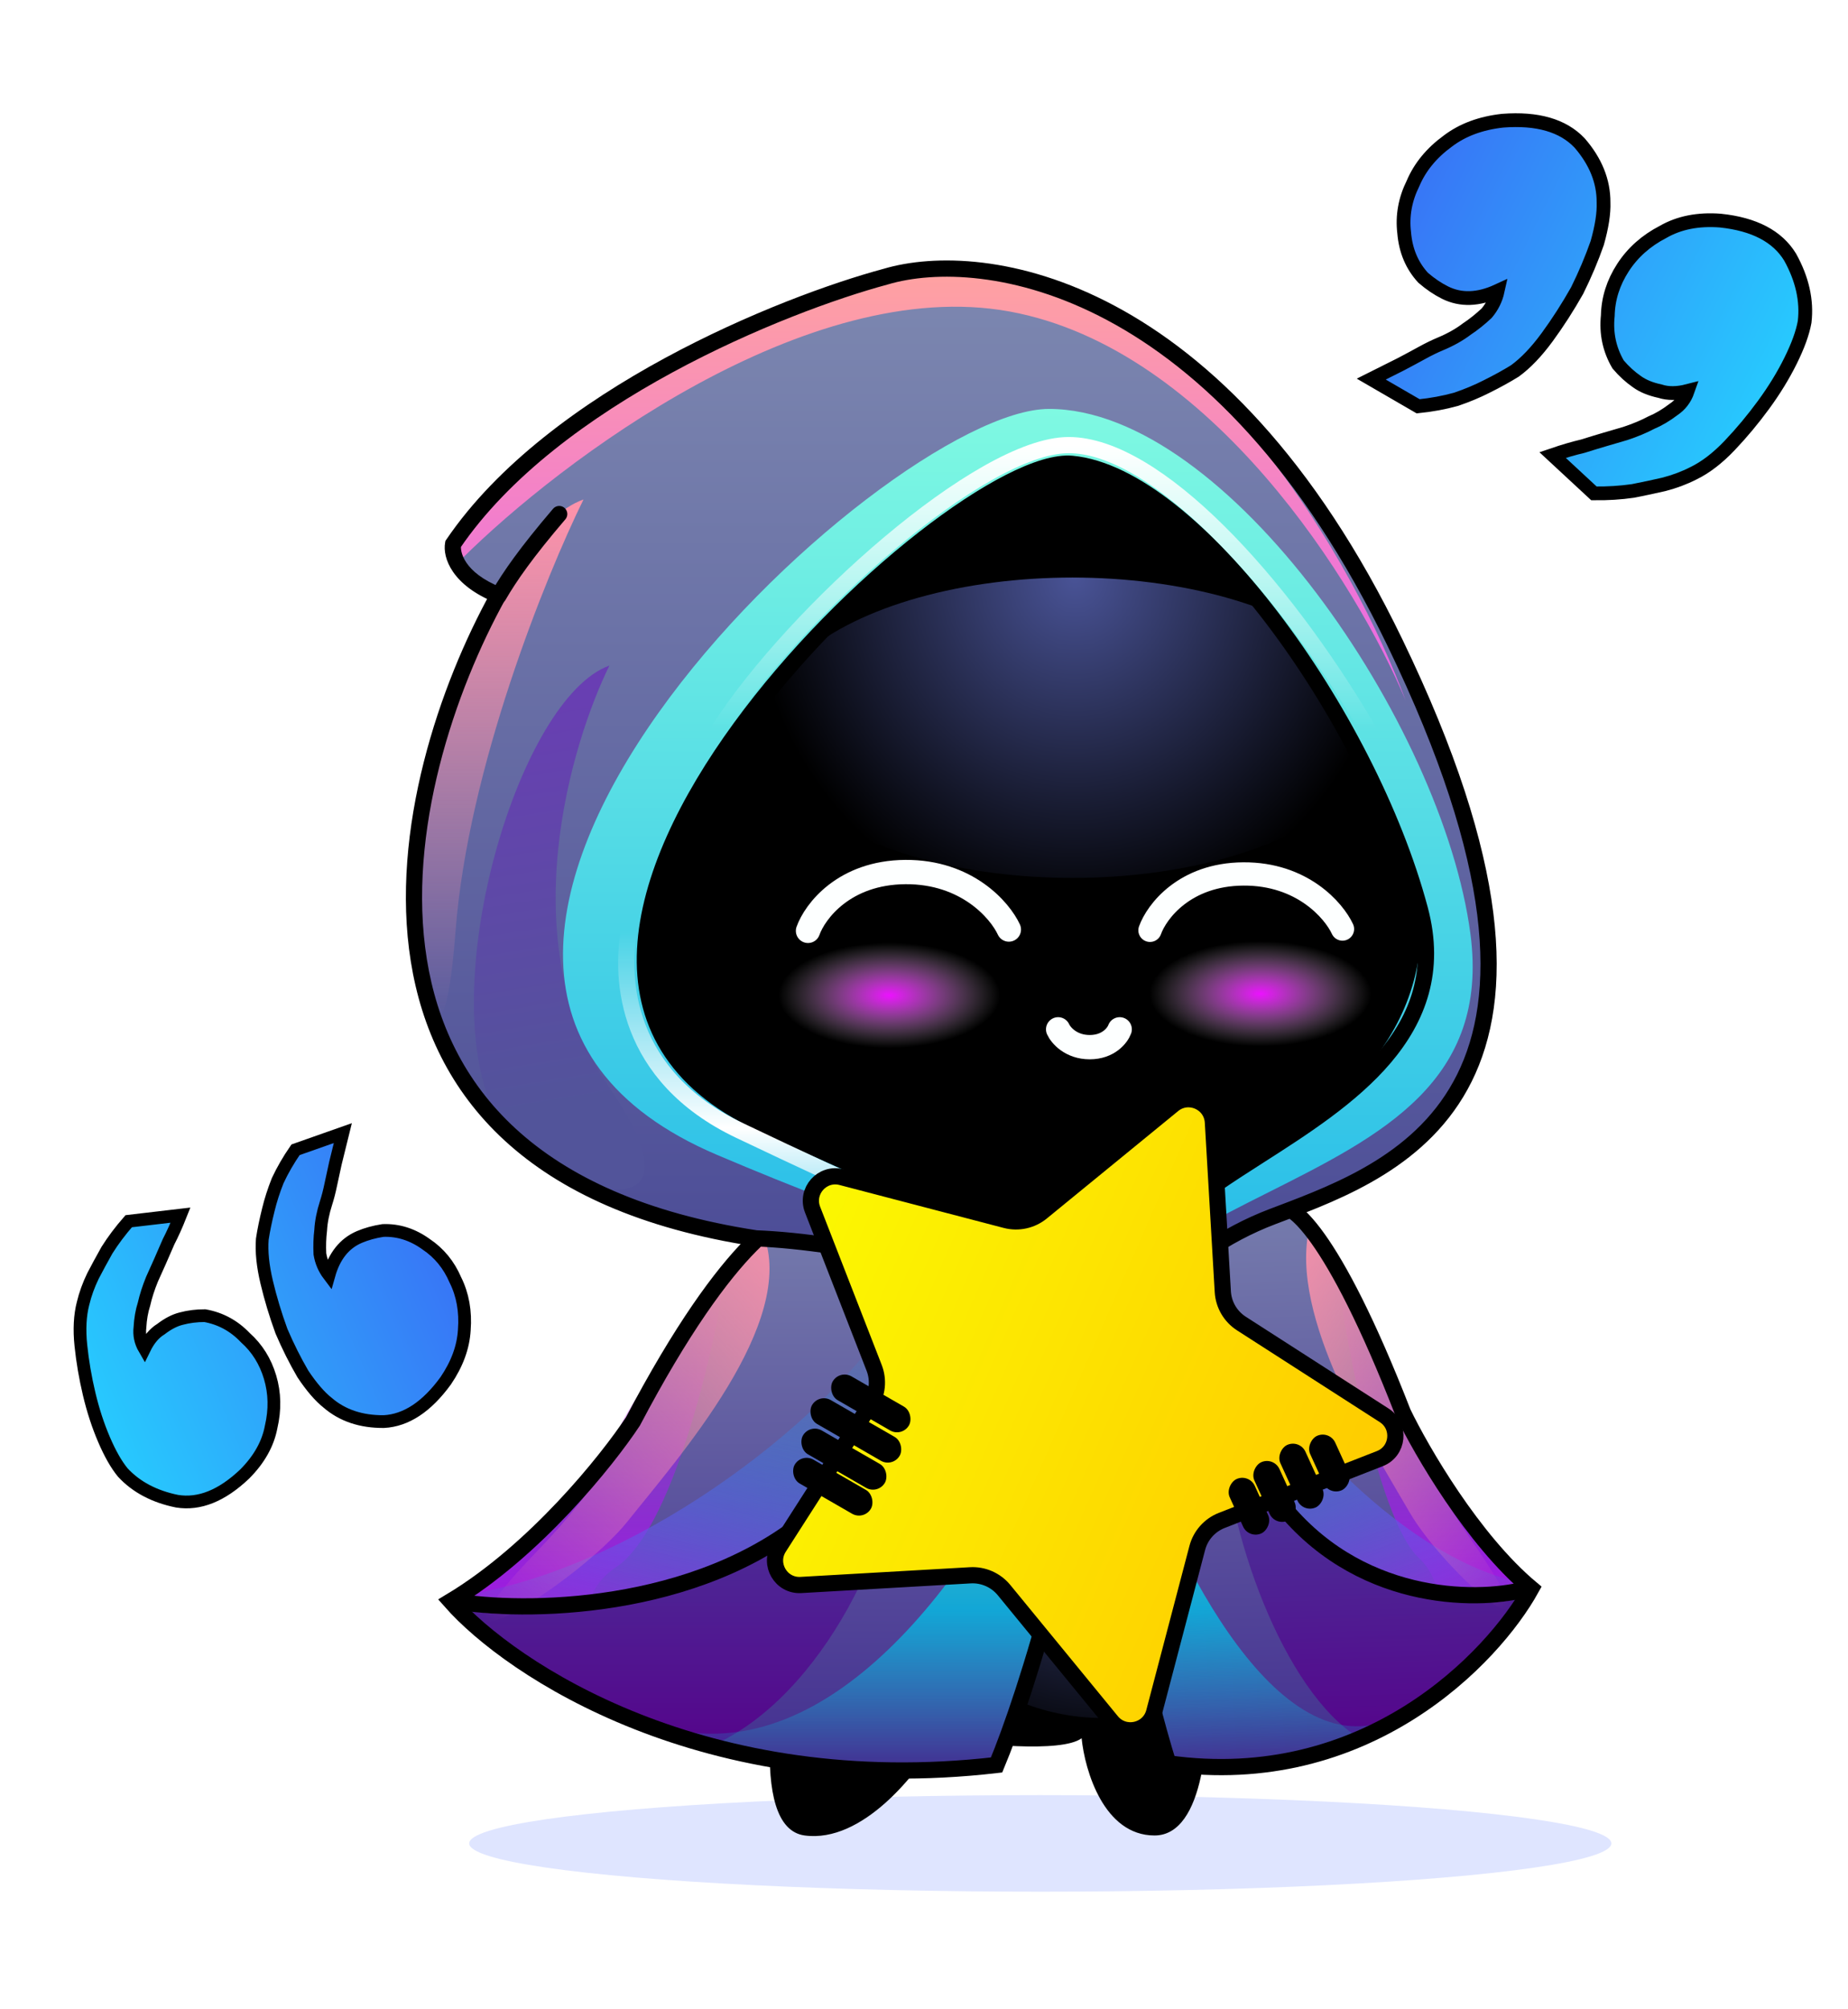<svg width="460" height="500" viewBox="0 0 460 500" fill="none" xmlns="http://www.w3.org/2000/svg">
<ellipse cx="258.943" cy="458.721" rx="142.15" ry="12.013" fill="#DFE5FF"/>
<path d="M200.284 456.747C185.93 454.812 192.556 415.484 197.663 396.062L300.284 325.297V417.836C301.224 430.807 299.961 456.747 287.38 456.747C274.8 456.747 270.042 440.619 269.235 432.554C264.235 436.264 243.228 434.1 233.349 432.554C228.308 441.425 214.639 458.683 200.284 456.747Z" fill="black"/>
<g filter="url(#filter0_f_10_3049)">
<ellipse cx="274.478" cy="371.062" rx="55.242" ry="56.451" fill="url(#paint0_radial_10_3049)"/>
</g>
<path d="M349.215 351.497C331.505 306.049 320.937 298.505 317.867 300.414C298.675 280.695 261.745 255.936 267.564 314.657C273.383 373.377 285.483 421.888 290.805 438.803C339.984 445.692 371.532 412.672 381.158 395.3C366.641 383.157 353.814 361.038 349.215 351.497Z" fill="url(#paint1_linear_10_3049)"/>
<path d="M353.176 387.683C343.659 378.937 335.627 337.12 332.8 317.305C338.287 326.214 349.843 346.233 352.179 355.037C354.516 363.841 372.401 386.222 381.052 396.312C378.185 402.209 362.036 418.005 354.32 425.165C357.904 416.315 362.693 396.429 353.176 387.683Z" fill="url(#paint2_linear_10_3049)"/>
<path d="M304.269 354.079C318.48 378.454 334.168 388.867 344.619 392.582C355.07 396.297 379.97 396.546 379.97 396.546L360.139 419.742L354.14 423.757C352.904 429.604 342.582 429.825 338.357 432.509C319.506 420.982 305.087 380.88 304.269 354.079Z" fill="url(#paint3_linear_10_3049)"/>
<path d="M342.873 428.942C313.934 436.28 288.587 379.501 279.531 350.195L271.921 350.427C277.1 384.639 286.94 423.59 291.213 438.789C316.232 442.059 336.078 433.587 342.873 428.942Z" fill="url(#paint4_linear_10_3049)"/>
<path d="M382.627 394.447C353.416 391.103 320.174 356.39 306.904 330.743C313.656 376.382 320.754 377.174 340.253 392.11C364.553 399.436 376.762 401.288 382.627 394.447Z" fill="url(#paint5_linear_10_3049)"/>
<path d="M365.876 382.693C345.959 354.106 339.21 320.948 325.949 305.418C320.667 327.675 341.96 360.882 350.859 376.304C359.759 391.726 390.771 418.427 365.876 382.693Z" fill="url(#paint6_linear_10_3049)"/>
<path d="M349.215 351.497C331.505 306.049 320.937 298.505 317.867 300.414C298.675 280.695 261.745 255.936 267.564 314.657C273.383 373.377 285.483 421.888 290.805 438.803C339.984 445.692 371.532 412.672 381.158 395.3C366.641 383.157 353.814 361.038 349.215 351.497Z" stroke="black" stroke-width="4.032"/>
<path d="M379.533 395.552C367.16 398.686 337.569 398.648 318.191 373.421" stroke="black" stroke-width="4.032" stroke-linecap="round"/>
<path d="M157.542 353.723C181.736 307.756 197.058 299.893 201.695 301.708C229.249 281.412 282.864 255.539 276.896 314.409C270.928 373.28 255.189 422.137 248.066 439.206C175.486 447.594 127.233 415.551 112.18 398.481C133.147 385.9 151.158 363.401 157.542 353.723Z" fill="url(#paint7_linear_10_3049)"/>
<path d="M153.308 390.014C167.018 380.982 177.031 338.939 180.324 319.047C172.596 328.119 156.373 348.482 153.308 357.353C150.244 366.224 124.747 389.14 112.381 399.49C116.898 405.296 141.548 420.592 153.308 427.514C147.596 418.777 139.599 399.046 153.308 390.014Z" fill="url(#paint8_linear_10_3049)"/>
<path d="M224.276 354.934C204.317 379.732 181.535 390.619 166.212 394.651C150.889 398.683 113.995 399.691 113.995 399.691L144.438 422.272L153.511 426.102C155.607 431.909 170.916 431.815 177.301 434.368C204.72 422.272 224.276 381.748 224.276 354.934Z" fill="url(#paint9_linear_10_3049)"/>
<path d="M170.446 430.941C213.671 437.393 248.671 379.867 260.768 350.297H272.058C265.929 384.651 253.107 423.885 247.461 439.207C210.526 443.24 180.728 435.377 170.446 430.941Z" fill="url(#paint10_linear_10_3049)"/>
<path d="M109.963 397.674C153.107 393.441 200.807 357.73 219.316 331.689C211.372 377.514 200.888 378.522 172.663 394.045C136.978 402.11 118.965 404.334 109.963 397.674Z" fill="url(#paint11_linear_10_3049)"/>
<path d="M134.26 385.414C162.486 356.232 170.989 322.884 189.941 306.957C198.778 329.042 168.72 362.884 156.227 378.57C143.735 394.256 98.977 421.891 134.26 385.414Z" fill="url(#paint12_linear_10_3049)"/>
<path d="M157.542 353.723C181.736 307.756 197.058 299.893 201.695 301.708C229.249 281.412 282.864 255.539 276.896 314.409C270.928 373.28 255.189 422.137 248.066 439.206C175.486 447.594 127.233 415.551 112.18 398.481C133.147 385.9 151.158 363.401 157.542 353.723Z" stroke="black" stroke-width="4.032"/>
<path d="M363.031 240.184C354.884 292.894 310.566 296.466 272.462 330.135C226.897 307.958 115.618 272.877 126.326 203.599C134.473 150.889 199.235 98.057 264.599 108.16C329.963 118.263 371.178 187.475 363.031 240.184Z" fill="black"/>
<ellipse cx="221.392" cy="247.683" rx="27.62" ry="13.105" fill="url(#paint13_radial_10_3049)"/>
<ellipse cx="313.731" cy="247.28" rx="27.62" ry="13.105" fill="url(#paint14_radial_10_3049)"/>
<path d="M188.188 308.16C75.446 290.902 98.47 194.249 124.075 148.079C113.914 144.047 112.314 137.932 112.785 135.378C137.785 98.604 194.975 75.701 220.446 68.846C244.572 61.655 303.712 69.814 347.26 159.975C401.695 272.676 347.663 291.023 316.816 302.716C292.139 312.071 278.443 331.748 274.679 340.418C255.809 316.547 209.155 308.966 188.188 308.16Z" stroke="url(#paint15_linear_10_3049)" stroke-width="0.403"/>
<g filter="url(#filter1_f_10_3049)">
<ellipse cx="266.951" cy="181.094" rx="76.747" ry="37.373" fill="url(#paint16_radial_10_3049)"/>
</g>
<path fill-rule="evenodd" clip-rule="evenodd" d="M124.075 148.079C98.47 194.249 75.446 290.902 188.188 308.16C209.155 308.966 255.809 316.547 274.679 340.418C278.443 331.748 292.139 312.071 316.816 302.716C317.29 302.537 317.77 302.355 318.254 302.172C349.298 290.437 400.859 270.945 347.26 159.975C303.712 69.814 244.572 61.655 220.446 68.846C194.975 75.701 137.785 98.604 112.785 135.378C112.314 137.932 113.914 144.047 124.075 148.079ZM278.308 324.289C279.787 319.786 284.276 310.095 290.405 307.353C298.066 303.926 373.671 267.636 358.348 227.716C343.026 187.797 297.058 118.241 266.816 115.418C236.575 112.596 102.906 238.805 188.994 279.329C227.749 297.572 246.279 303.598 256.485 306.917C268.95 310.971 268.997 310.987 278.308 324.289Z" fill="url(#paint17_linear_10_3049)"/>
<path d="M188.188 308.16L188.157 308.359L188.169 308.361L188.18 308.361L188.188 308.16ZM124.075 148.079L124.251 148.177L124.363 147.977L124.149 147.892L124.075 148.079ZM274.679 340.418L274.521 340.543L274.73 340.807L274.864 340.498L274.679 340.418ZM316.816 302.716L316.888 302.905H316.888L316.816 302.716ZM318.254 302.172L318.325 302.361L318.254 302.172ZM347.26 159.975L347.078 160.062L347.26 159.975ZM220.446 68.846L220.498 69.041L220.503 69.039L220.446 68.846ZM112.785 135.378L112.618 135.265L112.594 135.3L112.586 135.341L112.785 135.378ZM290.405 307.353L290.323 307.169L290.405 307.353ZM278.308 324.289L278.143 324.404L278.374 324.734L278.5 324.352L278.308 324.289ZM358.348 227.716L358.16 227.789L358.348 227.716ZM188.994 279.329L188.908 279.512L188.994 279.329ZM256.485 306.917L256.547 306.726L256.485 306.917ZM188.218 307.96C160.061 303.65 140.402 294.386 127.143 282.21C113.886 270.036 107.013 254.938 104.451 238.929C99.325 206.901 111.46 171.243 124.251 148.177L123.899 147.982C111.086 171.086 98.906 206.839 104.052 238.993C106.626 255.077 113.536 270.263 126.87 282.507C140.203 294.751 159.944 304.04 188.157 308.359L188.218 307.96ZM274.838 340.293C265.363 328.308 248.933 320.43 232.278 315.446C215.616 310.461 198.694 308.362 188.195 307.958L188.18 308.361C198.649 308.764 215.537 310.858 232.162 315.833C248.793 320.809 265.125 328.657 274.521 340.543L274.838 340.293ZM316.745 302.528C292.007 311.905 278.275 331.629 274.495 340.337L274.864 340.498C278.611 331.868 292.271 312.237 316.888 302.905L316.745 302.528ZM318.183 301.984C317.698 302.167 317.219 302.348 316.745 302.528L316.888 302.905C317.362 302.725 317.841 302.544 318.325 302.361L318.183 301.984ZM347.078 160.062C373.87 215.531 374.345 248.072 364.317 268.196C354.287 288.327 333.715 296.112 318.183 301.984L318.325 302.361C333.836 296.497 354.567 288.668 364.678 268.376C374.792 248.079 374.249 215.388 347.441 159.887L347.078 160.062ZM220.503 69.039C244.511 61.884 303.561 69.966 347.078 160.062L347.441 159.887C303.862 69.662 244.633 61.426 220.388 68.653L220.503 69.039ZM112.951 135.491C125.425 117.143 145.94 102.242 166.535 91.069C187.127 79.898 207.777 72.464 220.498 69.04L220.393 68.651C207.644 72.082 186.964 79.528 166.343 90.715C145.724 101.901 125.144 116.839 112.618 135.265L112.951 135.491ZM124.149 147.892C114.045 143.882 112.536 137.843 112.983 135.414L112.586 135.341C112.093 138.02 113.782 144.212 124.001 148.267L124.149 147.892ZM290.323 307.169C287.202 308.565 284.521 311.716 282.442 315.054C280.359 318.398 278.86 321.961 278.117 324.226L278.5 324.352C279.235 322.113 280.72 318.58 282.784 315.267C284.851 311.948 287.479 308.883 290.487 307.537L290.323 307.169ZM358.16 227.789C361.964 237.698 360.13 247.388 355.098 256.42C350.063 265.458 341.832 273.824 332.869 281.062C314.945 295.537 294.147 305.459 290.323 307.169L290.487 307.537C294.325 305.821 315.159 295.883 333.122 281.376C342.103 274.123 350.379 265.718 355.45 256.617C360.523 247.511 362.394 237.694 358.537 227.644L358.16 227.789ZM266.798 115.619C274.294 116.319 282.798 121.161 291.591 128.695C300.378 136.224 309.428 146.419 318.016 157.778C335.194 180.497 350.507 207.849 358.16 227.789L358.537 227.644C350.868 207.664 335.535 180.279 318.338 157.534C309.739 146.162 300.669 135.943 291.853 128.389C283.043 120.84 274.459 115.929 266.835 115.218L266.798 115.619ZM189.08 279.147C178.347 274.094 171.053 267.713 166.552 260.43C162.052 253.146 160.337 244.945 160.784 236.235C161.679 218.807 171.234 199.359 184.444 181.237C197.651 163.121 214.491 146.357 229.916 134.299C237.629 128.27 244.984 123.421 251.351 120.168C257.727 116.911 263.079 115.272 266.798 115.619L266.835 115.218C262.994 114.859 257.553 116.547 251.167 119.809C244.771 123.077 237.394 127.942 229.668 133.981C214.216 146.06 197.349 162.851 184.119 181C170.892 199.144 161.282 218.67 160.381 236.215C159.931 244.992 161.66 253.277 166.209 260.641C170.759 268.005 178.12 274.433 188.908 279.512L189.08 279.147ZM256.547 306.726C246.348 303.409 227.826 297.386 189.08 279.147L188.908 279.512C227.672 297.759 246.21 303.788 256.423 307.109L256.547 306.726ZM278.474 324.173C273.826 317.533 271.467 314.173 268.705 311.977C265.936 309.776 262.768 308.749 256.547 306.726L256.423 307.109C262.667 309.14 265.754 310.147 268.454 312.293C271.159 314.443 273.48 317.742 278.143 324.404L278.474 324.173Z" fill="black"/>
<path d="M263.389 256.144C264.061 257.622 266.574 260.579 271.251 260.579C275.929 260.579 278.173 257.622 278.711 256.144" stroke="#FDFFFF" stroke-width="6.048" stroke-linecap="round"/>
<path d="M251.124 231.309C248.899 226.499 240.634 216.905 225.372 217.005C210.109 217.106 202.848 226.803 201.126 231.639" stroke="#FDFFFF" stroke-width="6.048" stroke-linecap="round"/>
<path d="M334.167 231.186C332.035 226.577 324.114 217.382 309.487 217.478C294.86 217.575 287.902 226.868 286.252 231.502" stroke="#FDFFFF" stroke-width="5.796" stroke-linecap="round"/>
<path d="M113.39 231.748C116.454 191.264 135.903 143.241 145.244 124.289C122.865 132.354 107.341 191.022 103.914 210.78C100.486 230.538 109.559 282.352 113.39 231.748Z" fill="url(#paint18_linear_10_3049)"/>
<path d="M151.696 270.659C126.945 234.369 142.354 184.571 151.696 165.62C129.317 173.684 108.551 243.643 122.462 275.498C130.487 293.875 180.29 312.586 151.696 270.659Z" fill="url(#paint19_linear_10_3049)"/>
<path d="M251.292 77.515C301.615 86.709 337.986 145.862 349.881 174.289C337.583 141.09 299.8 73.402 247.059 68.241C194.317 63.08 135.567 110.311 112.785 134.571L115.003 139.007C139.465 114.679 200.97 68.322 251.292 77.515Z" fill="url(#paint20_linear_10_3049)"/>
<path fill-rule="evenodd" clip-rule="evenodd" d="M278.107 331.547C279.777 326.749 289.169 311.162 295.647 307.353C302.126 303.545 308.977 300.102 315.765 296.69C343.837 282.583 370.841 269.012 366.01 232.354C359.155 180.338 305.526 101.758 261.103 101.758C219.639 101.758 70.85 241.628 178.51 287.394C219.406 304.778 239.741 310.14 251.568 313.259C265.712 316.988 267.688 317.509 278.107 331.547ZM278.309 324.289C279.787 319.786 291.827 302.629 297.26 298.684C299.66 296.941 302.79 294.99 306.345 292.773C325.396 280.895 356.67 261.396 353.449 225.506C350.626 194.054 297.059 118.241 266.817 115.418C236.575 112.596 102.906 238.805 188.994 279.329C227.75 297.572 246.28 303.598 256.485 306.917C268.95 310.971 268.997 310.987 278.309 324.289Z" fill="url(#paint21_linear_10_3049)"/>
<path d="M188.188 308.16L187.883 310.153L187.996 310.17L188.11 310.174L188.188 308.16ZM124.075 148.079L125.838 149.057L126.951 147.051L124.819 146.205L124.075 148.079ZM274.679 340.418L273.098 341.668L275.187 344.311L276.529 341.221L274.679 340.418ZM316.816 302.716L317.531 304.601L316.816 302.716ZM318.254 302.172L318.967 304.058L318.967 304.058L318.254 302.172ZM347.26 159.975L345.444 160.851L347.26 159.975ZM220.446 68.846L220.97 70.793L220.996 70.786L221.022 70.778L220.446 68.846ZM112.785 135.378L111.117 134.244L110.879 134.595L110.802 135.013L112.785 135.378ZM293.833 301.708L295.238 303.154L293.833 301.708ZM278.308 324.289L276.657 325.445L278.967 328.745L280.224 324.918L278.308 324.289ZM313.423 287.597L312.338 285.898L313.423 287.597ZM353.449 226.312L355.396 225.792L353.449 226.312ZM188.994 279.329L188.135 281.153L188.994 279.329ZM256.485 306.917L257.109 305L256.485 306.917ZM188.493 306.167C160.59 301.896 141.297 292.745 128.37 280.874C115.459 269.017 108.75 254.312 106.242 238.643C101.207 207.181 113.142 171.95 125.838 149.057L122.312 147.102C109.403 170.378 97.024 206.558 102.261 239.28C104.889 255.703 111.963 271.282 125.643 283.844C139.307 296.392 159.414 305.795 187.883 310.153L188.493 306.167ZM276.261 339.167C266.434 326.737 249.561 318.724 232.798 313.708C215.97 308.673 198.894 306.554 188.265 306.145L188.11 310.174C198.449 310.572 215.183 312.646 231.642 317.571C248.165 322.515 264.054 330.227 273.098 341.668L276.261 339.167ZM316.102 300.831C290.818 310.415 276.765 330.55 272.83 339.615L276.529 341.221C280.121 332.946 293.46 313.726 317.531 304.601L316.102 300.831ZM317.541 300.286C317.057 300.469 316.577 300.651 316.102 300.831L317.531 304.601C318.004 304.422 318.482 304.241 318.967 304.058L317.541 300.286ZM345.444 160.851C372.166 216.175 372.335 248.039 362.693 267.387C353.025 286.791 333.173 294.377 317.541 300.286L318.967 304.058C334.378 298.232 355.829 290.204 366.302 269.186C376.803 248.112 375.953 214.744 349.075 159.098L345.444 160.851ZM221.022 70.778C243.958 63.942 302.207 71.333 345.444 160.851L349.075 159.098C305.217 68.294 245.186 59.368 219.87 66.914L221.022 70.778ZM114.452 136.511C126.689 118.511 146.912 103.78 167.4 92.664C187.859 81.565 208.376 74.182 220.97 70.793L219.922 66.899C207.045 70.365 186.232 77.861 165.477 89.12C144.753 100.363 123.88 115.47 111.117 134.244L114.452 136.511ZM124.819 146.205C115.227 142.399 114.528 137.044 114.767 135.743L110.802 135.013C110.101 138.819 112.601 145.695 123.331 149.953L124.819 146.205ZM292.427 300.263C289.872 302.747 286.269 307.402 283.159 311.922C281.591 314.201 280.12 316.486 278.941 318.501C277.786 320.474 276.835 322.314 276.393 323.66L280.224 324.918C280.521 324.012 281.279 322.489 282.421 320.538C283.539 318.627 284.954 316.427 286.48 314.208C289.559 309.734 292.979 305.35 295.238 303.154L292.427 300.263ZM312.338 285.898C304.696 290.782 297.381 295.447 292.427 300.263L295.238 303.154C299.832 298.687 306.743 294.259 314.509 289.296L312.338 285.898ZM351.501 226.832C355.365 241.314 351.075 252.498 343.102 261.878C335.027 271.377 323.263 278.915 312.338 285.898L314.509 289.296C325.316 282.389 337.635 274.535 346.174 264.49C354.815 254.325 359.671 241.812 355.396 225.792L351.501 226.832ZM266.629 117.426C273.628 118.079 281.643 122.057 290.038 128.687C298.397 135.287 306.951 144.372 315.009 154.929C331.134 176.054 345.097 202.837 351.501 226.832L355.396 225.792C348.835 201.205 334.603 173.953 318.214 152.482C310.015 141.741 301.232 132.388 292.537 125.522C283.88 118.685 275.126 114.169 267.004 113.411L266.629 117.426ZM189.853 277.505C179.368 272.57 172.375 266.401 168.096 259.476C163.821 252.556 162.164 244.733 162.596 236.328C163.464 219.425 172.775 200.325 185.911 182.306C199.01 164.337 215.729 147.692 231.034 135.728C238.686 129.746 245.943 124.969 252.176 121.784C258.507 118.55 263.459 117.13 266.629 117.426L267.004 113.411C262.613 113.001 256.773 114.908 250.342 118.193C243.813 121.529 236.337 126.465 228.551 132.551C212.977 144.725 195.989 161.635 182.652 179.931C169.351 198.177 159.497 218.052 158.569 236.122C158.103 245.204 159.891 253.868 164.666 261.595C169.437 269.317 177.098 275.958 188.135 281.153L189.853 277.505ZM257.109 305C246.971 301.703 228.521 295.707 189.853 277.505L188.135 281.153C226.978 299.437 245.588 305.494 255.861 308.835L257.109 305ZM279.96 323.133C275.384 316.595 272.854 312.957 269.834 310.557C266.753 308.108 263.221 306.988 257.109 305L255.861 308.835C262.214 310.901 264.937 311.815 267.324 313.713C269.772 315.659 271.922 318.681 276.657 325.445L279.96 323.133Z" fill="black"/>
<path d="M124.075 148.279C126.897 143.441 130.929 137.595 139.195 127.918" stroke="black" stroke-width="4.032" stroke-linecap="round"/>
<path d="M179.115 181.328C197.865 152.313 244.236 110.764 266.01 110.764C287.784 110.764 318.832 144.635 340.404 181.328" stroke="url(#paint22_linear_10_3049)" stroke-width="4.032" stroke-linecap="round"/>
<path d="M156.534 231.748C154.518 243.442 155.477 267.722 184.155 281.345C216.413 296.667 225.687 300.901 268.63 316.828" stroke="url(#paint23_linear_10_3049)" stroke-width="4.032" stroke-linecap="round"/>
<path d="M114.599 398.683C133.08 401.439 176.937 400.498 204.517 374.692" stroke="black" stroke-width="4.032" stroke-linecap="round"/>
<ellipse cx="274.275" cy="336.384" rx="17.136" ry="18.145" fill="url(#paint24_linear_10_3049)" stroke="black" stroke-width="4.032"/>
<path d="M285.364 336.385C285.364 342.677 280.524 347.675 274.679 347.675C268.834 347.675 263.994 342.677 263.994 336.385C263.994 330.092 268.834 325.095 274.679 325.095C280.524 325.095 285.364 330.092 285.364 336.385Z" fill="#6D85CA" stroke="#372493" stroke-width="2.419"/>
<path d="M281.332 336.385C281.332 339.978 278.503 342.836 275.082 342.836C271.661 342.836 268.833 339.978 268.833 336.385C268.833 332.791 271.661 329.934 275.082 329.934C278.503 329.934 281.332 332.791 281.332 336.385Z" fill="#8DFEF1" stroke="#3515FD" stroke-width="2.419"/>
<path d="M354.253 69.129C351.463 66.101 349.885 62.356 349.52 57.895C349.024 53.699 349.759 49.618 351.723 45.652C353.457 41.572 356.34 38.061 360.371 35.119C364.042 32.327 368.599 30.633 374.042 30.036C382.667 29.369 389.047 31.212 393.183 35.565C397.188 40.182 399.177 45.118 399.149 50.372C399.25 53.056 398.728 56.419 397.584 60.462C396.21 64.391 394.541 68.339 392.577 72.305C390.252 76.421 387.763 80.292 385.11 83.917C382.457 87.541 379.787 90.335 377.099 92.296C375.034 93.578 372.674 94.879 370.019 96.198C367.724 97.366 365.2 98.421 362.446 99.362C359.463 100.189 356.315 100.77 353.003 101.105L341.338 94.34C343.993 93.021 346.468 91.778 348.763 90.609C350.697 89.592 352.45 88.649 354.024 87.782C355.597 86.915 357.105 86.18 358.547 85.578C361.072 84.523 363.252 83.298 365.087 81.902C366.791 80.771 368.446 79.45 370.052 77.941C371.428 76.317 372.344 74.467 372.801 72.388C367.983 74.611 363.621 74.756 359.717 72.822C357.879 71.912 356.058 70.681 354.253 69.129ZM402.776 90.69C400.609 86.983 399.752 82.937 400.207 78.553C400.302 74.32 401.561 70.334 403.984 66.595C406.408 62.857 409.734 59.895 413.963 57.709C417.961 55.409 422.716 54.471 428.226 54.895C436.655 55.777 442.446 58.81 445.599 63.993C448.621 69.441 449.823 74.81 449.205 80.101C448.715 82.822 447.554 86.033 445.721 89.734C443.888 93.436 441.644 97.099 438.991 100.724C436.338 104.348 433.521 107.727 430.539 110.86C427.558 113.993 424.559 116.294 421.543 117.764C419.249 118.932 416.79 119.855 414.167 120.531C411.904 121.057 409.347 121.601 406.494 122.164C403.412 122.613 400.165 122.816 396.755 122.773L386.465 113.232C389.219 112.291 391.727 111.558 393.989 111.032C396.022 110.393 397.874 109.828 399.546 109.339C401.219 108.851 402.891 108.362 404.563 107.873C406.956 107.083 409.12 106.179 411.054 105.161C412.857 104.408 414.676 103.333 416.511 101.937C418.216 100.806 419.411 99.258 420.098 97.293C417.475 97.97 415.18 97.985 413.211 97.34C410.882 96.845 408.98 96.067 407.503 95.007C405.796 93.832 404.221 92.394 402.776 90.69Z" fill="url(#paint25_linear_10_3049)" stroke="black" stroke-width="3.427"/>
<path d="M291.993 274.918C295.837 271.775 301.622 274.314 301.912 279.27L304.378 321.438C304.567 324.665 306.287 327.607 309.006 329.355L344.541 352.191C348.717 354.875 348.091 361.163 343.467 362.97L304.124 378.345C301.114 379.522 298.847 382.067 298.025 385.193L287.287 426.046C286.025 430.847 279.852 432.194 276.704 428.355L249.924 395.69C247.874 393.19 244.753 391.82 241.526 392.005L199.355 394.416C194.399 394.7 191.21 389.245 193.889 385.065L216.68 349.501C218.424 346.78 218.762 343.388 217.589 340.376L202.264 301.014C200.463 296.388 204.665 291.67 209.468 292.926L250.334 303.611C253.461 304.429 256.791 303.703 259.294 301.656L291.993 274.918Z" fill="url(#paint26_linear_10_3049)" stroke="black" stroke-width="4.032"/>
<rect x="330.946" y="355.883" width="14.865" height="6.854" rx="3.427" transform="rotate(65.471 330.946 355.883)" fill="black"/>
<rect x="323.527" y="358.139" width="17.095" height="6.854" rx="3.427" transform="rotate(65.471 323.527 358.139)" fill="black"/>
<rect x="317.055" y="362.446" width="15.98" height="6.854" rx="3.427" transform="rotate(65.471 317.055 362.446)" fill="black"/>
<rect x="310.915" y="366.631" width="14.865" height="6.854" rx="3.427" transform="rotate(65.471 310.915 366.631)" fill="black"/>
<rect x="208.988" y="340.793" width="21.902" height="6.854" rx="3.427" transform="rotate(29.967 208.988 340.793)" fill="black"/>
<rect x="203.837" y="346.695" width="25.188" height="6.855" rx="3.427" transform="rotate(29.967 203.837 346.695)" fill="black"/>
<rect x="201.575" y="354.252" width="23.544" height="6.854" rx="3.427" transform="rotate(29.967 201.575 354.252)" fill="black"/>
<rect x="199.522" y="361.521" width="21.902" height="6.854" rx="3.427" transform="rotate(29.967 199.522 361.521)" fill="black"/>
<path d="M95.316 306.2C99.123 306.055 102.705 307.194 106.063 309.616C109.314 311.788 111.745 314.756 113.357 318.52C115.186 322.191 115.925 326.328 115.575 330.932C115.335 335.192 113.79 339.416 110.941 343.605C106.231 350.075 101.102 353.458 95.554 353.755C89.899 353.8 85.231 352.235 81.551 349.06C79.602 347.519 77.548 345.131 75.39 341.898C73.45 338.572 71.675 335.026 70.063 331.262C68.563 327.154 67.334 323.077 66.376 319.033C65.419 314.989 65.057 311.432 65.291 308.363C65.629 306.14 66.131 303.698 66.797 301.037C67.353 298.721 68.127 296.311 69.119 293.808C70.329 291.212 71.811 288.647 73.564 286.115L85.33 281.969C84.664 284.63 84.053 287.119 83.497 289.435C83.051 291.407 82.661 293.207 82.326 294.835C81.992 296.463 81.603 297.966 81.161 299.343C80.387 301.753 79.94 304.022 79.82 306.152C79.593 308.031 79.528 309.989 79.626 312.025C79.942 313.969 80.694 315.725 81.882 317.295C83.212 312.569 85.729 309.413 89.435 307.826C91.179 307.08 93.139 306.538 95.316 306.2ZM50.999 327.397C54.91 328.098 58.272 329.926 61.083 332.879C64.006 335.488 66.055 338.768 67.23 342.719C68.405 346.67 68.492 350.789 67.491 355.078C66.708 359.274 64.512 363.183 60.904 366.805C55.221 372.208 49.609 374.462 44.068 373.567C38.419 372.422 33.919 370.043 30.567 366.43C28.946 364.452 27.383 361.706 25.88 358.193C24.376 354.679 23.145 350.901 22.188 346.857C21.23 342.813 20.545 338.801 20.131 334.821C19.717 330.841 19.898 327.349 20.675 324.344C21.231 322.027 22.059 319.743 23.158 317.491C24.147 315.583 25.3 313.456 26.617 311.111C28.153 308.672 29.96 306.265 32.038 303.891L44.933 302.38C43.941 304.883 42.95 307.088 41.962 308.996C41.191 310.811 40.475 312.453 39.815 313.924C39.155 315.394 38.495 316.864 37.834 318.335C36.953 320.494 36.29 322.559 35.844 324.531C35.291 326.253 34.955 328.178 34.835 330.308C34.608 332.187 34.979 333.958 35.949 335.621C37.048 333.369 38.416 331.744 40.053 330.747C41.8 329.405 43.49 328.533 45.123 328.131C46.974 327.636 48.933 327.391 50.999 327.397Z" fill="url(#paint27_linear_10_3049)" stroke="black" stroke-width="3.171"/>
<defs>
<filter id="filter0_f_10_3049" x="211.172" y="306.546" width="126.612" height="129.031" filterUnits="userSpaceOnUse" color-interpolation-filters="sRGB">
<feFlood flood-opacity="0" result="BackgroundImageFix"/>
<feBlend mode="normal" in="SourceGraphic" in2="BackgroundImageFix" result="shape"/>
<feGaussianBlur stdDeviation="4.032" result="effect1_foregroundBlur_10_3049"/>
</filter>
<filter id="filter1_f_10_3049" x="153.09" y="106.608" width="227.722" height="148.973" filterUnits="userSpaceOnUse" color-interpolation-filters="sRGB">
<feFlood flood-opacity="0" result="BackgroundImageFix"/>
<feBlend mode="normal" in="SourceGraphic" in2="BackgroundImageFix" result="shape"/>
<feGaussianBlur stdDeviation="18.557" result="effect1_foregroundBlur_10_3049"/>
</filter>
<radialGradient id="paint0_radial_10_3049" cx="0" cy="0" r="1" gradientUnits="userSpaceOnUse" gradientTransform="translate(274.478 367.096) rotate(90) scale(71.38 69.851)">
<stop stop-color="#495396"/>
<stop offset="1" stop-color="#495396" stop-opacity="0"/>
</radialGradient>
<linearGradient id="paint1_linear_10_3049" x1="321.818" y1="276.746" x2="326.773" y2="439.08" gradientUnits="userSpaceOnUse">
<stop stop-color="#7E89B1"/>
<stop offset="1" stop-color="#432E90"/>
</linearGradient>
<linearGradient id="paint2_linear_10_3049" x1="355.54" y1="316.611" x2="358.928" y2="427.596" gradientUnits="userSpaceOnUse">
<stop stop-color="#B311FF" stop-opacity="0"/>
<stop offset="1" stop-color="#C108FF"/>
</linearGradient>
<linearGradient id="paint3_linear_10_3049" x1="345.473" y1="333.054" x2="348.684" y2="438.245" gradientUnits="userSpaceOnUse">
<stop stop-color="#434FA0"/>
<stop offset="1" stop-color="#56008A"/>
</linearGradient>
<linearGradient id="paint4_linear_10_3049" x1="306.167" y1="349.382" x2="308.913" y2="439.365" gradientUnits="userSpaceOnUse">
<stop stop-color="#5BD1BD"/>
<stop offset="0.562" stop-color="#12A6D6"/>
<stop offset="1" stop-color="#12A6D6" stop-opacity="0"/>
</linearGradient>
<linearGradient id="paint5_linear_10_3049" x1="339.898" y1="318.167" x2="371.009" y2="399.793" gradientUnits="userSpaceOnUse">
<stop stop-color="#00B8FF" stop-opacity="0"/>
<stop offset="1" stop-color="#9426D8"/>
</linearGradient>
<linearGradient id="paint6_linear_10_3049" x1="314.146" y1="304.775" x2="401.3" y2="353.452" gradientUnits="userSpaceOnUse">
<stop stop-color="#FF93AA"/>
<stop offset="1" stop-color="#FF93AA" stop-opacity="0"/>
</linearGradient>
<linearGradient id="paint7_linear_10_3049" x1="194.768" y1="278.172" x2="194.768" y2="440.581" gradientUnits="userSpaceOnUse">
<stop stop-color="#7E89B1"/>
<stop offset="1" stop-color="#432E90"/>
</linearGradient>
<linearGradient id="paint8_linear_10_3049" x1="146.589" y1="319.047" x2="146.589" y2="430.084" gradientUnits="userSpaceOnUse">
<stop stop-color="#B311FF" stop-opacity="0"/>
<stop offset="1" stop-color="#C108FF"/>
</linearGradient>
<linearGradient id="paint9_linear_10_3049" x1="162.254" y1="335.176" x2="162.254" y2="440.417" gradientUnits="userSpaceOnUse">
<stop stop-color="#434FA0"/>
<stop offset="1" stop-color="#56008A"/>
</linearGradient>
<linearGradient id="paint10_linear_10_3049" x1="221.252" y1="350.297" x2="221.252" y2="440.323" gradientUnits="userSpaceOnUse">
<stop stop-color="#5BD1BD"/>
<stop offset="0.562" stop-color="#12A6D6"/>
<stop offset="1" stop-color="#12A6D6" stop-opacity="0"/>
</linearGradient>
<linearGradient id="paint11_linear_10_3049" x1="169.844" y1="320.126" x2="149.354" y2="407.789" gradientUnits="userSpaceOnUse">
<stop stop-color="#00B8FF" stop-opacity="0"/>
<stop offset="1" stop-color="#9426D8"/>
</linearGradient>
<linearGradient id="paint12_linear_10_3049" x1="207.406" y1="305.955" x2="110.977" y2="391.642" gradientUnits="userSpaceOnUse">
<stop stop-color="#FF93AA"/>
<stop offset="1" stop-color="#FF93AA" stop-opacity="0"/>
</linearGradient>
<radialGradient id="paint13_radial_10_3049" cx="0" cy="0" r="1" gradientUnits="userSpaceOnUse" gradientTransform="translate(221.392 247.683) rotate(90) scale(13.105 27.62)">
<stop stop-color="#EC11FF"/>
<stop offset="1" stop-color="#D9D9D9" stop-opacity="0"/>
</radialGradient>
<radialGradient id="paint14_radial_10_3049" cx="0" cy="0" r="1" gradientUnits="userSpaceOnUse" gradientTransform="translate(313.731 247.28) rotate(90) scale(13.105 27.62)">
<stop stop-color="#EC11FF"/>
<stop offset="1" stop-color="#D9D9D9" stop-opacity="0"/>
</radialGradient>
<linearGradient id="paint15_linear_10_3049" x1="236.791" y1="66.837" x2="236.791" y2="340.418" gradientUnits="userSpaceOnUse">
<stop stop-color="#7D88B0"/>
<stop offset="1" stop-color="#353381"/>
</linearGradient>
<radialGradient id="paint16_radial_10_3049" cx="0" cy="0" r="1" gradientUnits="userSpaceOnUse" gradientTransform="translate(267.618 143.722) rotate(90) scale(85.423 80.643)">
<stop stop-color="#495396"/>
<stop offset="1" stop-color="#495396" stop-opacity="0"/>
</radialGradient>
<linearGradient id="paint17_linear_10_3049" x1="236.791" y1="66.837" x2="236.791" y2="340.418" gradientUnits="userSpaceOnUse">
<stop stop-color="#7D88B0"/>
<stop offset="1" stop-color="#474694"/>
</linearGradient>
<linearGradient id="paint18_linear_10_3049" x1="124.199" y1="124.289" x2="124.199" y2="253.289" gradientUnits="userSpaceOnUse">
<stop stop-color="#FF93AA"/>
<stop offset="1" stop-color="#FF93AA" stop-opacity="0"/>
</linearGradient>
<linearGradient id="paint19_linear_10_3049" x1="132.62" y1="171.467" x2="149.276" y2="273.885" gradientUnits="userSpaceOnUse">
<stop stop-color="#693EB3"/>
<stop offset="1" stop-color="#52549A"/>
</linearGradient>
<linearGradient id="paint20_linear_10_3049" x1="231.333" y1="67.85" x2="231.333" y2="174.289" gradientUnits="userSpaceOnUse">
<stop stop-color="#FFA2A1"/>
<stop offset="1" stop-color="#E964EB"/>
</linearGradient>
<linearGradient id="paint21_linear_10_3049" x1="253.359" y1="101.758" x2="253.359" y2="331.547" gradientUnits="userSpaceOnUse">
<stop stop-color="#7FF9E2"/>
<stop offset="1" stop-color="#1FB7E9"/>
</linearGradient>
<linearGradient id="paint22_linear_10_3049" x1="259.76" y1="110.764" x2="259.76" y2="181.328" gradientUnits="userSpaceOnUse">
<stop stop-color="white"/>
<stop offset="1" stop-color="white" stop-opacity="0"/>
</linearGradient>
<linearGradient id="paint23_linear_10_3049" x1="212.646" y1="231.748" x2="212.646" y2="318.844" gradientUnits="userSpaceOnUse">
<stop stop-color="white" stop-opacity="0"/>
<stop offset="0.562" stop-color="white"/>
<stop offset="1" stop-color="white" stop-opacity="0"/>
</linearGradient>
<linearGradient id="paint24_linear_10_3049" x1="274.275" y1="318.24" x2="274.275" y2="354.529" gradientUnits="userSpaceOnUse">
<stop stop-color="#8A90CC"/>
<stop offset="1" stop-color="#362774"/>
</linearGradient>
<linearGradient id="paint25_linear_10_3049" x1="439.383" y1="101.956" x2="346.174" y2="55.795" gradientUnits="userSpaceOnUse">
<stop stop-color="#27CAFE"/>
<stop offset="1" stop-color="#3875F6"/>
</linearGradient>
<linearGradient id="paint26_linear_10_3049" x1="180.285" y1="309.315" x2="353.385" y2="385.266" gradientUnits="userSpaceOnUse">
<stop stop-color="#FBFC01"/>
<stop offset="1" stop-color="#FFC700"/>
</linearGradient>
<linearGradient id="paint27_linear_10_3049" x1="21.085" y1="346.392" x2="109.551" y2="308.523" gradientUnits="userSpaceOnUse">
<stop stop-color="#27CAFE"/>
<stop offset="1" stop-color="#3875F6"/>
</linearGradient>
</defs>
</svg>
